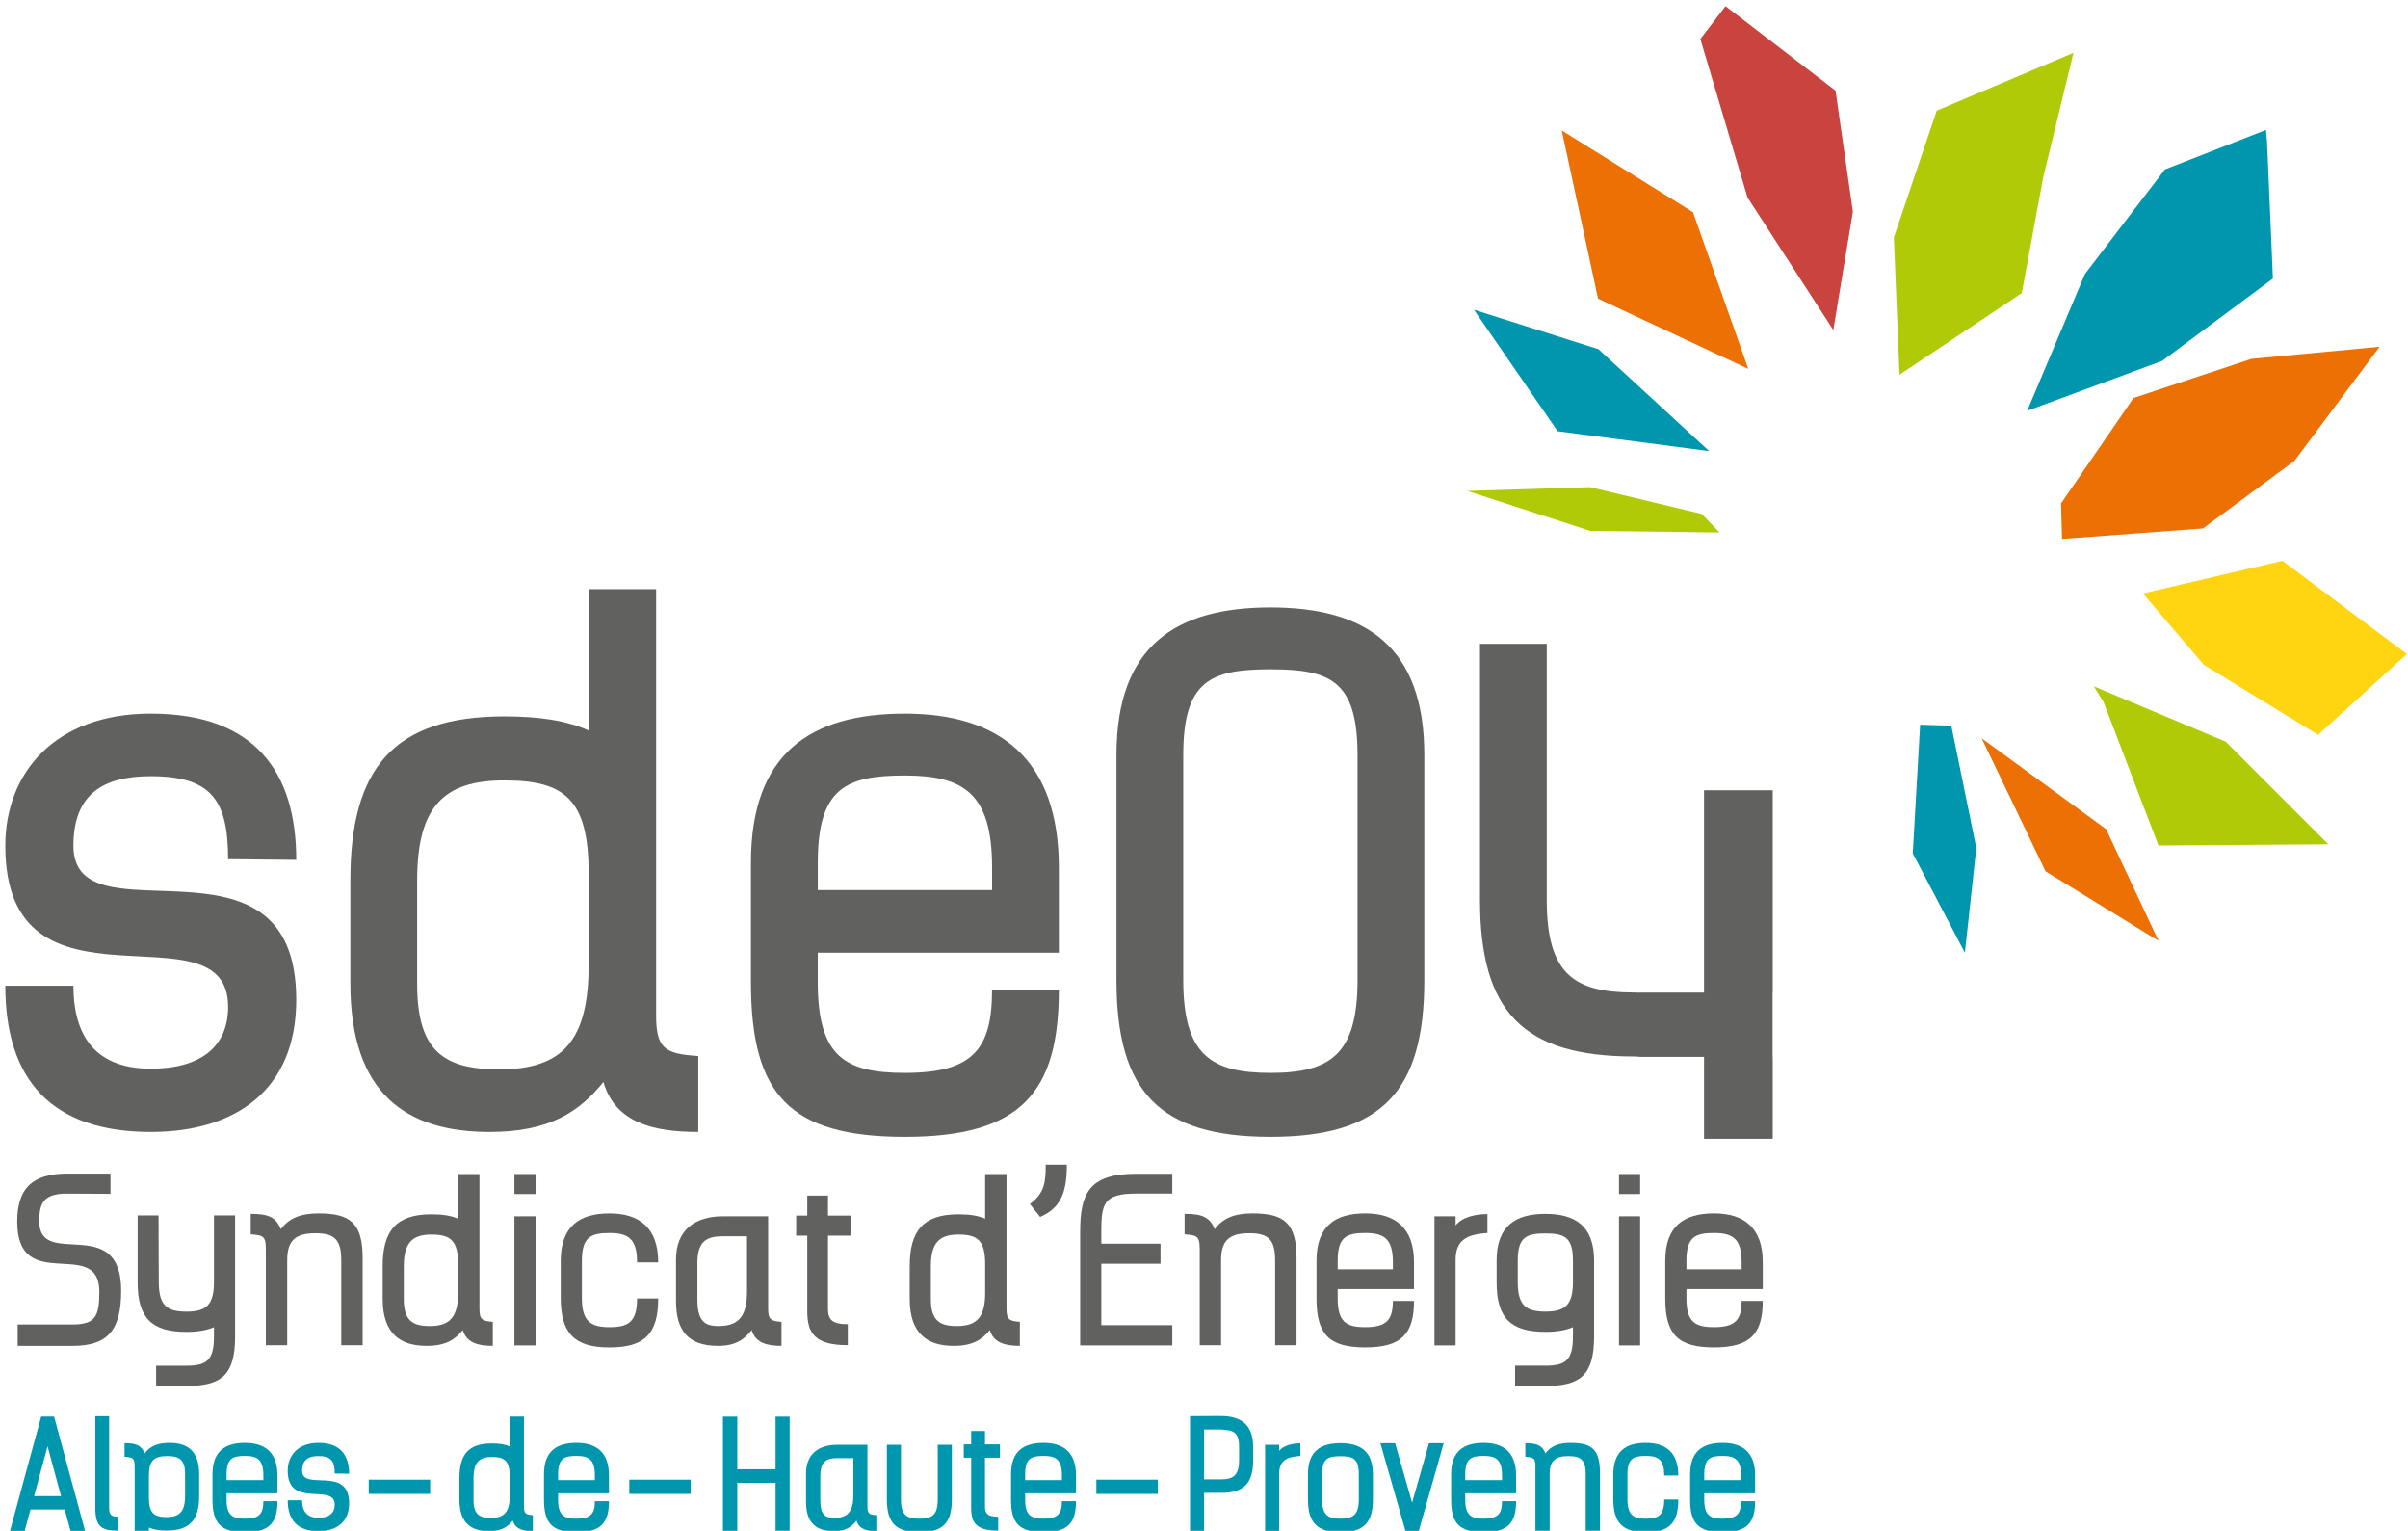 <?xml version="1.0" encoding="UTF-8"?>
<svg id="svg2" xmlns="http://www.w3.org/2000/svg" xmlns:xlink="http://www.w3.org/1999/xlink" viewBox="0 0 1301.08 826.88">
  <defs>
    <style>
      .cls-1 {
        fill: none;
      }

      .cls-2 {
        fill: #0096ae;
      }

      .cls-3 {
        fill: #ec7004;
      }

      .cls-4 {
        fill: #c9443e;
      }

      .cls-5 {
        fill: #ffd411;
      }

      .cls-6 {
        fill: #b1ca07;
      }

      .cls-7 {
        clip-path: url(#clippath);
      }

      .cls-8 {
        fill: #616160;
      }
    </style>
    <clipPath id="clippath">
      <rect class="cls-1" x="-34.2" y="-91.34" width="1365.33" height="1024"/>
    </clipPath>
  </defs>
  <g id="g8">
    <g id="g10">
      <g class="cls-7">
        <g id="g12">
          <g id="g18">
            <path id="path20" class="cls-8" d="M123.24,464.07c0-31.91-9.12-44.81-41.78-44.81-25.06,0-41.79,9.1-41.79,37.58,0,53.56,120.4-14.81,120.4,83.19,0,48.6-32.65,71.39-78.61,71.39-53.17,0-78.59-27.73-78.59-79h36.81c0,32.67,17.09,44.82,41.79,44.82,27.34,0,41.78-12.15,41.78-33.42,0-57.34-120.38,11.78-120.38-86.98,0-39.11,26.57-71.39,78.59-71.39,56.21,0,78.61,31.52,78.61,79l-36.83-.38Z"/>
          </g>
          <g id="g22">
            <path id="path24" class="cls-8" d="M318.05,471.66c0-40.25-13.3-50.13-45.56-50.13s-47.09,13.68-47.09,53.93v56.21c0,36.47,14.8,45.95,44.42,45.95,34.56,0,48.24-15.93,48.24-56.58v-49.38ZM354.51,548.38c0,17.84,4.57,20.88,22.78,22.03v41.01c-24.29,0-44.81-4.95-51.26-26.96-12.92,15.93-28.87,26.96-61.51,26.96-44.44,0-75.21-20.12-75.21-80.15v-55.82c0-60.37,23.19-88.49,83.19-88.49,18.98,0,33.79,2.29,45.56,7.61v-76.35h36.46v230.16Z"/>
          </g>
          <g id="g26">
            <path id="path28" class="cls-8" d="M441.86,480.78h94.18v-12.16c0-39.87-15.2-49.74-47.09-49.74s-47.08,6.83-47.08,47.09v14.81ZM572.12,514.59h-130.27v15.94c0,40.25,14.81,48.99,47.08,48.99,36.47,0,47.09-12.54,47.09-44.81h36.09c0,55.45-20.52,79.37-83.19,79.37s-83.17-23.16-83.17-83.55v-64.56c0-58.86,31.91-80.51,83.17-80.51s83.19,24.69,83.19,83.16v45.97Z"/>
          </g>
          <g id="g30">
            <path id="path32" class="cls-8" d="M733.5,529.38v-121.53c0-40.26-14.81-46.33-47.07-46.33s-47.1,6.07-47.1,46.33v121.53c0,40.26,14.81,50.14,47.1,50.14s47.07-9.88,47.07-50.14M603.24,529.38v-121.53c0-58.87,31.92-79.76,83.19-79.76s83.16,20.89,83.16,79.76v121.53c0,60.39-23.16,84.69-83.16,84.69s-83.19-24.31-83.19-84.69"/>
          </g>
          <g id="g34">
            <path id="path36" class="cls-8" d="M957.84,536.15v-109.31h-37.12v109.31h-35.16v.05c-.91-.05-1.83-.11-2.72-.11-32.29,0-47.11-9.87-47.11-50.13v-138.2h-36.07v138.2c0,60.39,23.17,84.69,83.18,84.69.86,0,1.79.06,2.72.12v.12h35.16v44.22h37.12v-44.22h-.07v-34.73h.07Z"/>
          </g>
          <g id="g38">
            <path id="path40" class="cls-8" d="M39.13,726.97H9.55v-11.54h29.46c12.51,0,14.67-4.33,14.67-17.68,0-30.18-44.37,2.16-44.37-37.87,0-17.56,7.7-25.97,27.18-25.97h23.21v10.94c-3.37,0-20.2-.12-23.57-.12-12.87,0-14.91,5.42-14.91,15.03,0,25.97,44.25-4.69,44.25,37.4,0,21.41-7.21,29.82-26.34,29.82"/>
          </g>
          <g id="g42">
            <path id="path44" class="cls-8" d="M127.04,721.8c0,20.92-7.33,26.82-26.33,26.82h-16.36v-10.94h16.36c11.18,0,14.91-3.13,14.91-15.87v-4.93c-3.85,1.69-8.78,2.53-14.91,2.53-19,0-26.34-7.7-26.34-26.81v-36.08h11.3l.12,36.08c0,12.75,4.69,15.87,14.91,15.87s14.91-3.13,14.91-15.87v-36.08h11.42v65.3Z"/>
          </g>
          <g id="g46">
            <path id="path48" class="cls-8" d="M184.4,680.92c0-11.31-3.61-14.79-13.95-14.79-10.94,0-15.27,3.97-15.27,14.67v45.82h-11.54v-51.83c0-6.98-1.32-7.58-8.17-8.06v-11.06c9.02,0,13.71,1.56,16.23,8.29,4.81-6.37,11.3-8.54,20.44-8.54,17.08,0,23.81,5.17,23.81,24.17v47.02h-11.55v-45.69Z"/>
          </g>
          <g id="g50">
            <path id="path52" class="cls-8" d="M247.52,682.72c0-12.75-4.21-15.87-14.43-15.87s-14.91,4.33-14.91,17.07v17.8c0,11.55,4.69,14.55,14.07,14.55,10.94,0,15.27-5.05,15.27-17.91v-15.63ZM259.07,707.01c0,5.65,1.44,6.61,7.21,6.97v12.99c-7.7,0-14.19-1.56-16.23-8.54-4.09,5.05-9.14,8.54-19.48,8.54-14.07,0-23.81-6.37-23.81-25.37v-17.68c0-19.12,7.33-28.01,26.33-28.01,6.01,0,10.7.72,14.43,2.41v-24.17h11.54v72.87Z"/>
          </g>
          <path id="path54" class="cls-8" d="M277.95,656.99h11.42v69.74h-11.42v-69.74ZM277.95,634.14h11.42v10.82h-11.42v-10.82Z"/>
          <g id="g56">
            <path id="path58" class="cls-8" d="M355.64,701.36c0,19.12-7.34,26.46-26.34,26.46s-26.33-7.7-26.33-26.82v-19.96c0-18.64,10.1-25.61,26.33-25.61s26.34,7.81,26.34,26.45h-11.42c0-12.75-4.69-15.87-14.91-15.87s-14.91,2.28-14.91,15.03v19.96c0,12.75,4.69,15.87,14.91,15.87s14.91-2.76,14.91-15.51h11.42Z"/>
          </g>
          <g id="g60">
            <path id="path62" class="cls-8" d="M403.63,667.8h-13.47c-9.98,0-13.35,4.33-13.35,14.79v18.88c0,11.07,3,14.79,11.18,14.79,9.86,0,15.63-3.84,15.63-18.39v-30.07ZM387.99,726.97c-16.23,0-22.73-8.29-22.73-24.17v-22.48c0-16.24,10.58-23.33,25.37-23.33h24.41v50.02c0,5.65,1.44,6.61,7.21,6.97v12.99c-7.7,0-14.07-1.56-16.11-8.54-3.61,4.45-7.94,8.54-18.16,8.54"/>
          </g>
          <g id="g64">
            <path id="path66" class="cls-8" d="M436.2,645.8h11.18v10.82h12.15v10.82h-12.15v39.44c0,5.65,1.93,8.41,10.7,8.41v11.31c-17.55,0-21.89-6.26-21.89-18.28v-40.88h-6.01v-10.82h6.01v-10.82Z"/>
          </g>
          <g id="g68">
            <path id="path70" class="cls-8" d="M532.3,682.72c0-12.75-4.21-15.87-14.43-15.87s-14.91,4.33-14.91,17.07v17.8c0,11.55,4.69,14.55,14.07,14.55,10.94,0,15.27-5.05,15.27-17.91v-15.63ZM543.84,707.01c0,5.65,1.44,6.61,7.21,6.97v12.99c-7.7,0-14.19-1.56-16.23-8.54-4.09,5.05-9.14,8.54-19.48,8.54-14.07,0-23.81-6.37-23.81-25.37v-17.68c0-19.12,7.33-28.01,26.33-28.01,6.01,0,10.7.72,14.43,2.41v-24.17h11.54v72.87Z"/>
          </g>
          <g id="g72">
            <path id="path74" class="cls-8" d="M556.47,650.37c7.82-5.89,8.54-11.42,8.54-21.28h11.42c0,14.54-3.01,23.32-14.43,28.25l-5.53-6.97Z"/>
          </g>
          <g id="g76">
            <path id="path78" class="cls-8" d="M613.58,644.72c-17.31,0-18.52,5.77-18.52,20.44v6.61h31.99v10.83h-31.99v33.19h38.36v10.94h-49.78v-61.44c0-20.33,4.57-31.27,30.06-31.27h19.72v10.7h-19.84Z"/>
          </g>
          <g id="g80">
            <path id="path82" class="cls-8" d="M688.99,680.92c0-11.31-3.61-14.79-13.95-14.79-10.94,0-15.27,3.97-15.27,14.67v45.82h-11.54v-51.83c0-6.98-1.32-7.58-8.17-8.06v-11.06c9.02,0,13.71,1.56,16.23,8.29,4.81-6.37,11.3-8.54,20.44-8.54,17.08,0,23.81,5.17,23.81,24.17v47.02h-11.55v-45.69Z"/>
          </g>
          <g id="g84">
            <path id="path86" class="cls-8" d="M722.78,685.6h29.82v-3.85c0-12.63-4.81-15.75-14.91-15.75s-14.91,2.16-14.91,14.91v4.69ZM764.02,696.31h-41.25v5.05c0,12.75,4.69,15.51,14.91,15.51,11.54,0,14.91-3.97,14.91-14.19h11.42c0,17.55-6.49,25.13-26.34,25.13s-26.33-7.34-26.33-26.46v-20.44c0-18.64,10.1-25.49,26.33-25.49s26.34,7.81,26.34,26.33v14.55Z"/>
          </g>
          <g id="g88">
            <path id="path90" class="cls-8" d="M803.69,666.01c-10.82.72-17.2,3.6-17.2,14.43v46.29h-11.42v-69.74h11.42v4.93c3.61-4.57,10.82-6.13,17.2-6.13v10.23Z"/>
          </g>
          <g id="g92">
            <path id="path94" class="cls-8" d="M849.89,692.58v-11.67c0-12.75-4.69-14.67-14.91-14.67s-14.91,1.92-14.91,14.67v11.67c0,12.75,4.69,15.87,14.91,15.87s14.91-3.13,14.91-15.87M818.63,737.67h16.35c11.18,0,14.91-3.13,14.91-15.87v-4.93c-3.85,1.69-8.78,2.53-14.91,2.53-19,0-26.33-7.7-26.33-26.81v-11.67c0-18.64,10.1-25.25,26.33-25.25s26.34,6.61,26.34,25.25v40.89c0,20.92-7.34,26.82-26.34,26.82h-16.35v-10.94Z"/>
          </g>
          <path id="path96" class="cls-8" d="M874.77,656.99h11.42v69.74h-11.42v-69.74ZM874.77,634.14h11.42v10.82h-11.42v-10.82Z"/>
          <g id="g98">
            <path id="path100" class="cls-8" d="M911.21,685.6h29.82v-3.85c0-12.63-4.81-15.75-14.91-15.75s-14.91,2.16-14.91,14.91v4.69ZM952.46,696.31h-41.25v5.05c0,12.75,4.69,15.51,14.91,15.51,11.55,0,14.91-3.97,14.91-14.19h11.42c0,17.55-6.49,25.13-26.34,25.13s-26.33-7.34-26.33-26.46v-20.44c0-18.64,10.1-25.49,26.33-25.49s26.34,7.81,26.34,26.33v14.55Z"/>
          </g>
          <g id="g102">
            <path id="path104" class="cls-2" d="M25.7,781.21l-7.29,26.93h14.58l-7.29-26.93ZM38.12,826.89l-3.13-11.53h-18.51l-3.13,11.53h-7.93l16.83-61.7h6.97l16.75,61.7h-7.85Z"/>
          </g>
          <g id="g106">
            <path id="path108" class="cls-2" d="M51.52,764.95h7.45v49.6c0,3.77,1.44,4.72,4.81,4.72v7.53c-9.13,0-12.26-2.33-12.26-12.18v-49.68Z"/>
          </g>
          <g id="g110">
            <path id="path112" class="cls-2" d="M80.46,808.86c0,8.49,2.8,10.58,9.61,10.58s9.94-2.89,9.94-11.38v-11.86c0-7.7-3.13-9.7-9.38-9.7-7.29,0-10.18,2.16-10.18,10.73v11.63ZM72.76,841.23v-48.96c0-4.65-.88-5.05-5.45-5.37v-7.37c6.01,0,9.14,1.04,10.82,5.53,3.21-4.24,7.53-5.69,13.62-5.69,9.38,0,15.87,4.25,15.87,16.91v11.78c0,12.74-4.89,18.67-17.55,18.67-4.01,0-7.13-.48-9.61-1.6v16.1h-7.69Z"/>
          </g>
          <g id="g114">
            <path id="path116" class="cls-2" d="M122.44,799.48h19.87v-2.57c0-8.41-3.2-10.5-9.93-10.5s-9.94,1.45-9.94,9.94v3.13ZM149.93,806.61h-27.49v3.37c0,8.49,3.12,10.34,9.94,10.34,7.69,0,9.93-2.65,9.93-9.46h7.61c0,11.7-4.33,16.75-17.55,16.75s-17.55-4.89-17.55-17.63v-13.63c0-12.42,6.73-16.99,17.55-16.99s17.55,5.21,17.55,17.55v9.7Z"/>
          </g>
          <g id="g118">
            <path id="path120" class="cls-2" d="M180.87,795.96c0-6.73-1.92-9.46-8.81-9.46-5.29,0-8.81,1.92-8.81,7.93,0,11.3,25.4-3.13,25.4,17.55,0,10.26-6.89,15.07-16.59,15.07-11.22,0-16.59-5.85-16.59-16.67h7.77c0,6.89,3.6,9.45,8.81,9.45,5.77,0,8.81-2.56,8.81-7.05,0-12.1-25.4,2.48-25.4-18.35,0-8.26,5.61-15.07,16.59-15.07,11.86,0,16.59,6.65,16.59,16.67l-7.77-.08Z"/>
          </g>
          <path id="path122" class="cls-2" d="M232.42,806.93h-33.18v-7.69h33.18v7.69Z"/>
          <g id="g124">
            <path id="path126" class="cls-2" d="M275.41,797.56c0-8.5-2.81-10.58-9.61-10.58s-9.94,2.89-9.94,11.38v11.86c0,7.69,3.13,9.69,9.38,9.69,7.29,0,10.18-3.36,10.18-11.94v-10.41ZM283.1,813.75c0,3.77.96,4.41,4.81,4.65v8.65c-5.13,0-9.45-1.04-10.82-5.69-2.72,3.36-6.09,5.69-12.98,5.69-9.37,0-15.86-4.25-15.86-16.91v-11.78c0-12.75,4.89-18.68,17.55-18.68,4,0,7.13.48,9.61,1.6v-16.1h7.69v48.56Z"/>
          </g>
          <g id="g128">
            <path id="path130" class="cls-2" d="M301.55,799.48h19.87v-2.57c0-8.41-3.2-10.5-9.93-10.5s-9.94,1.45-9.94,9.94v3.13ZM329.04,806.61h-27.49v3.37c0,8.49,3.13,10.34,9.94,10.34,7.69,0,9.93-2.65,9.93-9.46h7.61c0,11.7-4.33,16.75-17.55,16.75s-17.55-4.89-17.55-17.63v-13.63c0-12.42,6.73-16.99,17.55-16.99s17.55,5.21,17.55,17.55v9.7Z"/>
          </g>
          <path id="path132" class="cls-2" d="M373.2,806.93h-33.18v-7.69h33.18v7.69Z"/>
          <g id="g134">
            <path id="path136" class="cls-2" d="M419.05,826.81v-25.88h-20.67v25.96h-7.77v-61.7h7.77v28.44h20.67v-28.44h7.61v61.62h-7.61Z"/>
          </g>
          <g id="g138">
            <path id="path140" class="cls-2" d="M461.08,787.62h-8.97c-6.65,0-8.89,2.89-8.89,9.85v12.58c0,7.37,2,9.85,7.45,9.85,6.57,0,10.42-2.56,10.42-12.26v-20.03ZM450.66,827.05c-10.82,0-15.15-5.53-15.15-16.11v-14.98c0-10.82,7.05-15.55,16.91-15.55h16.27v33.34c0,3.77.96,4.41,4.81,4.65v8.65c-5.13,0-9.37-1.04-10.73-5.69-2.41,2.97-5.29,5.69-12.1,5.69"/>
          </g>
          <g id="g142">
            <path id="path144" class="cls-2" d="M506.69,780.41h7.61v29.49c0,12.75-4.89,17.71-17.55,17.71s-17.55-4.97-17.55-17.71v-29.49h7.61v29.49c0,8.5,3.13,10.42,9.94,10.42s9.93-1.92,9.93-10.42v-29.49Z"/>
          </g>
          <g id="g146">
            <path id="path148" class="cls-2" d="M524.75,772.95h7.45v7.21h8.09v7.21h-8.09v26.28c0,3.77,1.28,5.61,7.13,5.61v7.53c-11.7,0-14.59-4.16-14.59-12.18v-27.25h-4v-7.21h4v-7.21Z"/>
          </g>
          <g id="g150">
            <path id="path152" class="cls-2" d="M553.91,799.48h19.87v-2.57c0-8.41-3.2-10.5-9.93-10.5s-9.94,1.45-9.94,9.94v3.13ZM581.39,806.61h-27.49v3.37c0,8.49,3.13,10.34,9.94,10.34,7.69,0,9.93-2.65,9.93-9.46h7.61c0,11.7-4.33,16.75-17.55,16.75s-17.55-4.89-17.55-17.63v-13.63c0-12.42,6.73-16.99,17.55-16.99s17.55,5.21,17.55,17.55v9.7Z"/>
          </g>
          <path id="path154" class="cls-2" d="M625.56,806.93h-33.18v-7.69h33.18v7.69Z"/>
          <g id="g156">
            <path id="path158" class="cls-2" d="M650.6,772.16v26.92h8.97c6.81,0,9.94-2.08,9.94-10.58v-6.73c0-8.49-3.12-9.21-9.94-9.61h-8.97ZM659.57,764.87c10.82,0,17.55,4.48,17.55,16.9v6.73c0,12.74-4.89,17.87-17.55,17.87h-8.97v20.51h-7.61v-61.94l16.59-.08Z"/>
          </g>
          <g id="g160">
            <path id="path162" class="cls-2" d="M702.62,786.42c-7.21.48-11.46,2.4-11.46,9.62v30.85h-7.61v-46.47h7.61v3.28c2.41-3.04,7.21-4.09,11.46-4.09v6.81Z"/>
          </g>
          <g id="g164">
            <path id="path166" class="cls-2" d="M734.2,809.74v-13.38c0-8.49-3.13-9.78-9.93-9.78s-9.94,1.28-9.94,9.78v13.38c0,8.49,3.12,10.58,9.94,10.58s9.93-2.09,9.93-10.58M706.71,809.74v-13.38c0-12.42,6.73-16.83,17.55-16.83s17.55,4.41,17.55,16.83v13.38c0,12.74-4.89,17.87-17.55,17.87s-17.55-5.13-17.55-17.87"/>
          </g>
          <g id="g168">
            <path id="path170" class="cls-2" d="M762.99,811.66l9.14-32.13h7.93l-13.46,47.36h-7.21l-13.54-47.36h7.93l9.21,32.13Z"/>
          </g>
          <g id="g172">
            <path id="path174" class="cls-2" d="M791.69,799.48h19.87v-2.57c0-8.41-3.2-10.5-9.93-10.5s-9.94,1.45-9.94,9.94v3.13ZM819.18,806.61h-27.49v3.37c0,8.49,3.13,10.34,9.94,10.34,7.69,0,9.93-2.65,9.93-9.46h7.61c0,11.7-4.33,16.75-17.55,16.75s-17.55-4.89-17.55-17.63v-13.63c0-12.42,6.73-16.99,17.55-16.99s17.55,5.21,17.55,17.55v9.7Z"/>
          </g>
          <g id="g176">
            <path id="path178" class="cls-2" d="M856.79,796.36c0-7.53-2.41-9.85-9.3-9.85-7.29,0-10.18,2.64-10.18,9.77v30.53h-7.69v-34.54c0-4.65-.88-5.05-5.45-5.37v-7.37c6.01,0,9.14,1.04,10.82,5.53,3.21-4.24,7.53-5.69,13.62-5.69,11.38,0,15.86,3.45,15.86,16.11v31.33h-7.69v-30.45Z"/>
          </g>
          <g id="g180">
            <path id="path182" class="cls-2" d="M906.81,809.98c0,12.74-4.89,17.63-17.55,17.63s-17.55-5.13-17.55-17.87v-13.31c0-12.42,6.73-17.07,17.55-17.07s17.55,5.21,17.55,17.63h-7.61c0-8.5-3.13-10.58-9.93-10.58s-9.94,1.53-9.94,10.02v13.31c0,8.49,3.12,10.58,9.94,10.58s9.93-1.85,9.93-10.34h7.61Z"/>
          </g>
          <g id="g184">
            <path id="path186" class="cls-2" d="M920.84,799.48h19.87v-2.57c0-8.41-3.2-10.5-9.93-10.5s-9.94,1.45-9.94,9.94v3.13ZM948.32,806.61h-27.49v3.37c0,8.49,3.13,10.34,9.94,10.34,7.69,0,9.93-2.65,9.93-9.46h7.61c0,11.7-4.33,16.75-17.55,16.75s-17.55-4.89-17.55-17.63v-13.63c0-12.42,6.73-16.99,17.55-16.99s17.55,5.21,17.55,17.55v9.7Z"/>
          </g>
          <g id="g188">
            <path id="path190" class="cls-4" d="M990.57,178.25l-46.34-71.54-25.5-85.66,13.61-17.72,59.44,45.63,9.37,65.39-10.58,63.89Z"/>
          </g>
          <g id="g192">
            <path id="path194" class="cls-3" d="M914.75,114.61l-70.91-44.13,19.61,90.83,81.18,37.95-29.87-84.66Z"/>
          </g>
          <g id="g196">
            <path id="path198" class="cls-2" d="M863.71,188.65l-67.31-21.36,45.21,65.63,81.89,10.75-59.8-55.02Z"/>
          </g>
          <g id="g200">
            <path id="path202" class="cls-6" d="M1092.39,158.3l11.54-62.3,16.39-67.47-73.87,31.23-23.18,68.53,3.06,74.12,66.07-44.11Z"/>
          </g>
          <g id="g204">
            <path id="path206" class="cls-6" d="M792.8,265.17l66.31,21.57,69.97.87-9.6-10.01-60.37-14.47-66.31,2.05Z"/>
          </g>
          <g id="g208">
            <path id="path210" class="cls-5" d="M1157.81,320.55l33.04,38.62,61.68,37.73,47.94-43.62-67.23-50.38-75.43,17.65Z"/>
          </g>
          <g id="g212">
            <path id="path214" class="cls-6" d="M1131.31,370.71l5.3,8.51,29.64,77.47,91.74-.65-55.38-55.42-71.29-29.91Z"/>
          </g>
          <g id="g216">
            <path id="path218" class="cls-3" d="M1070.72,398.78l34.52,71.88,61.07,37.55-28.34-60.33-67.25-49.1Z"/>
          </g>
          <g id="g220">
            <path id="path222" class="cls-3" d="M1113.61,271.94l.54,19.14,76.17-5.66,49.35-36.43,46.06-61.69-69.27,6.54-63.69,21.13-39.17,56.97Z"/>
          </g>
          <g id="g224">
            <path id="path226" class="cls-2" d="M1037.48,391.46l-3.97,69.51,28.14,53.64,6.18-56.57-13.52-66.09-16.84-.49Z"/>
          </g>
          <g id="g228">
            <path id="path230" class="cls-2" d="M1224.38,70.18l-54.66,21.36-43.2,56.47-31.2,73.89,72.89-26.95,59.88-44.49-3.17-73.56-.55-6.72Z"/>
          </g>
        </g>
      </g>
    </g>
  </g>
</svg>